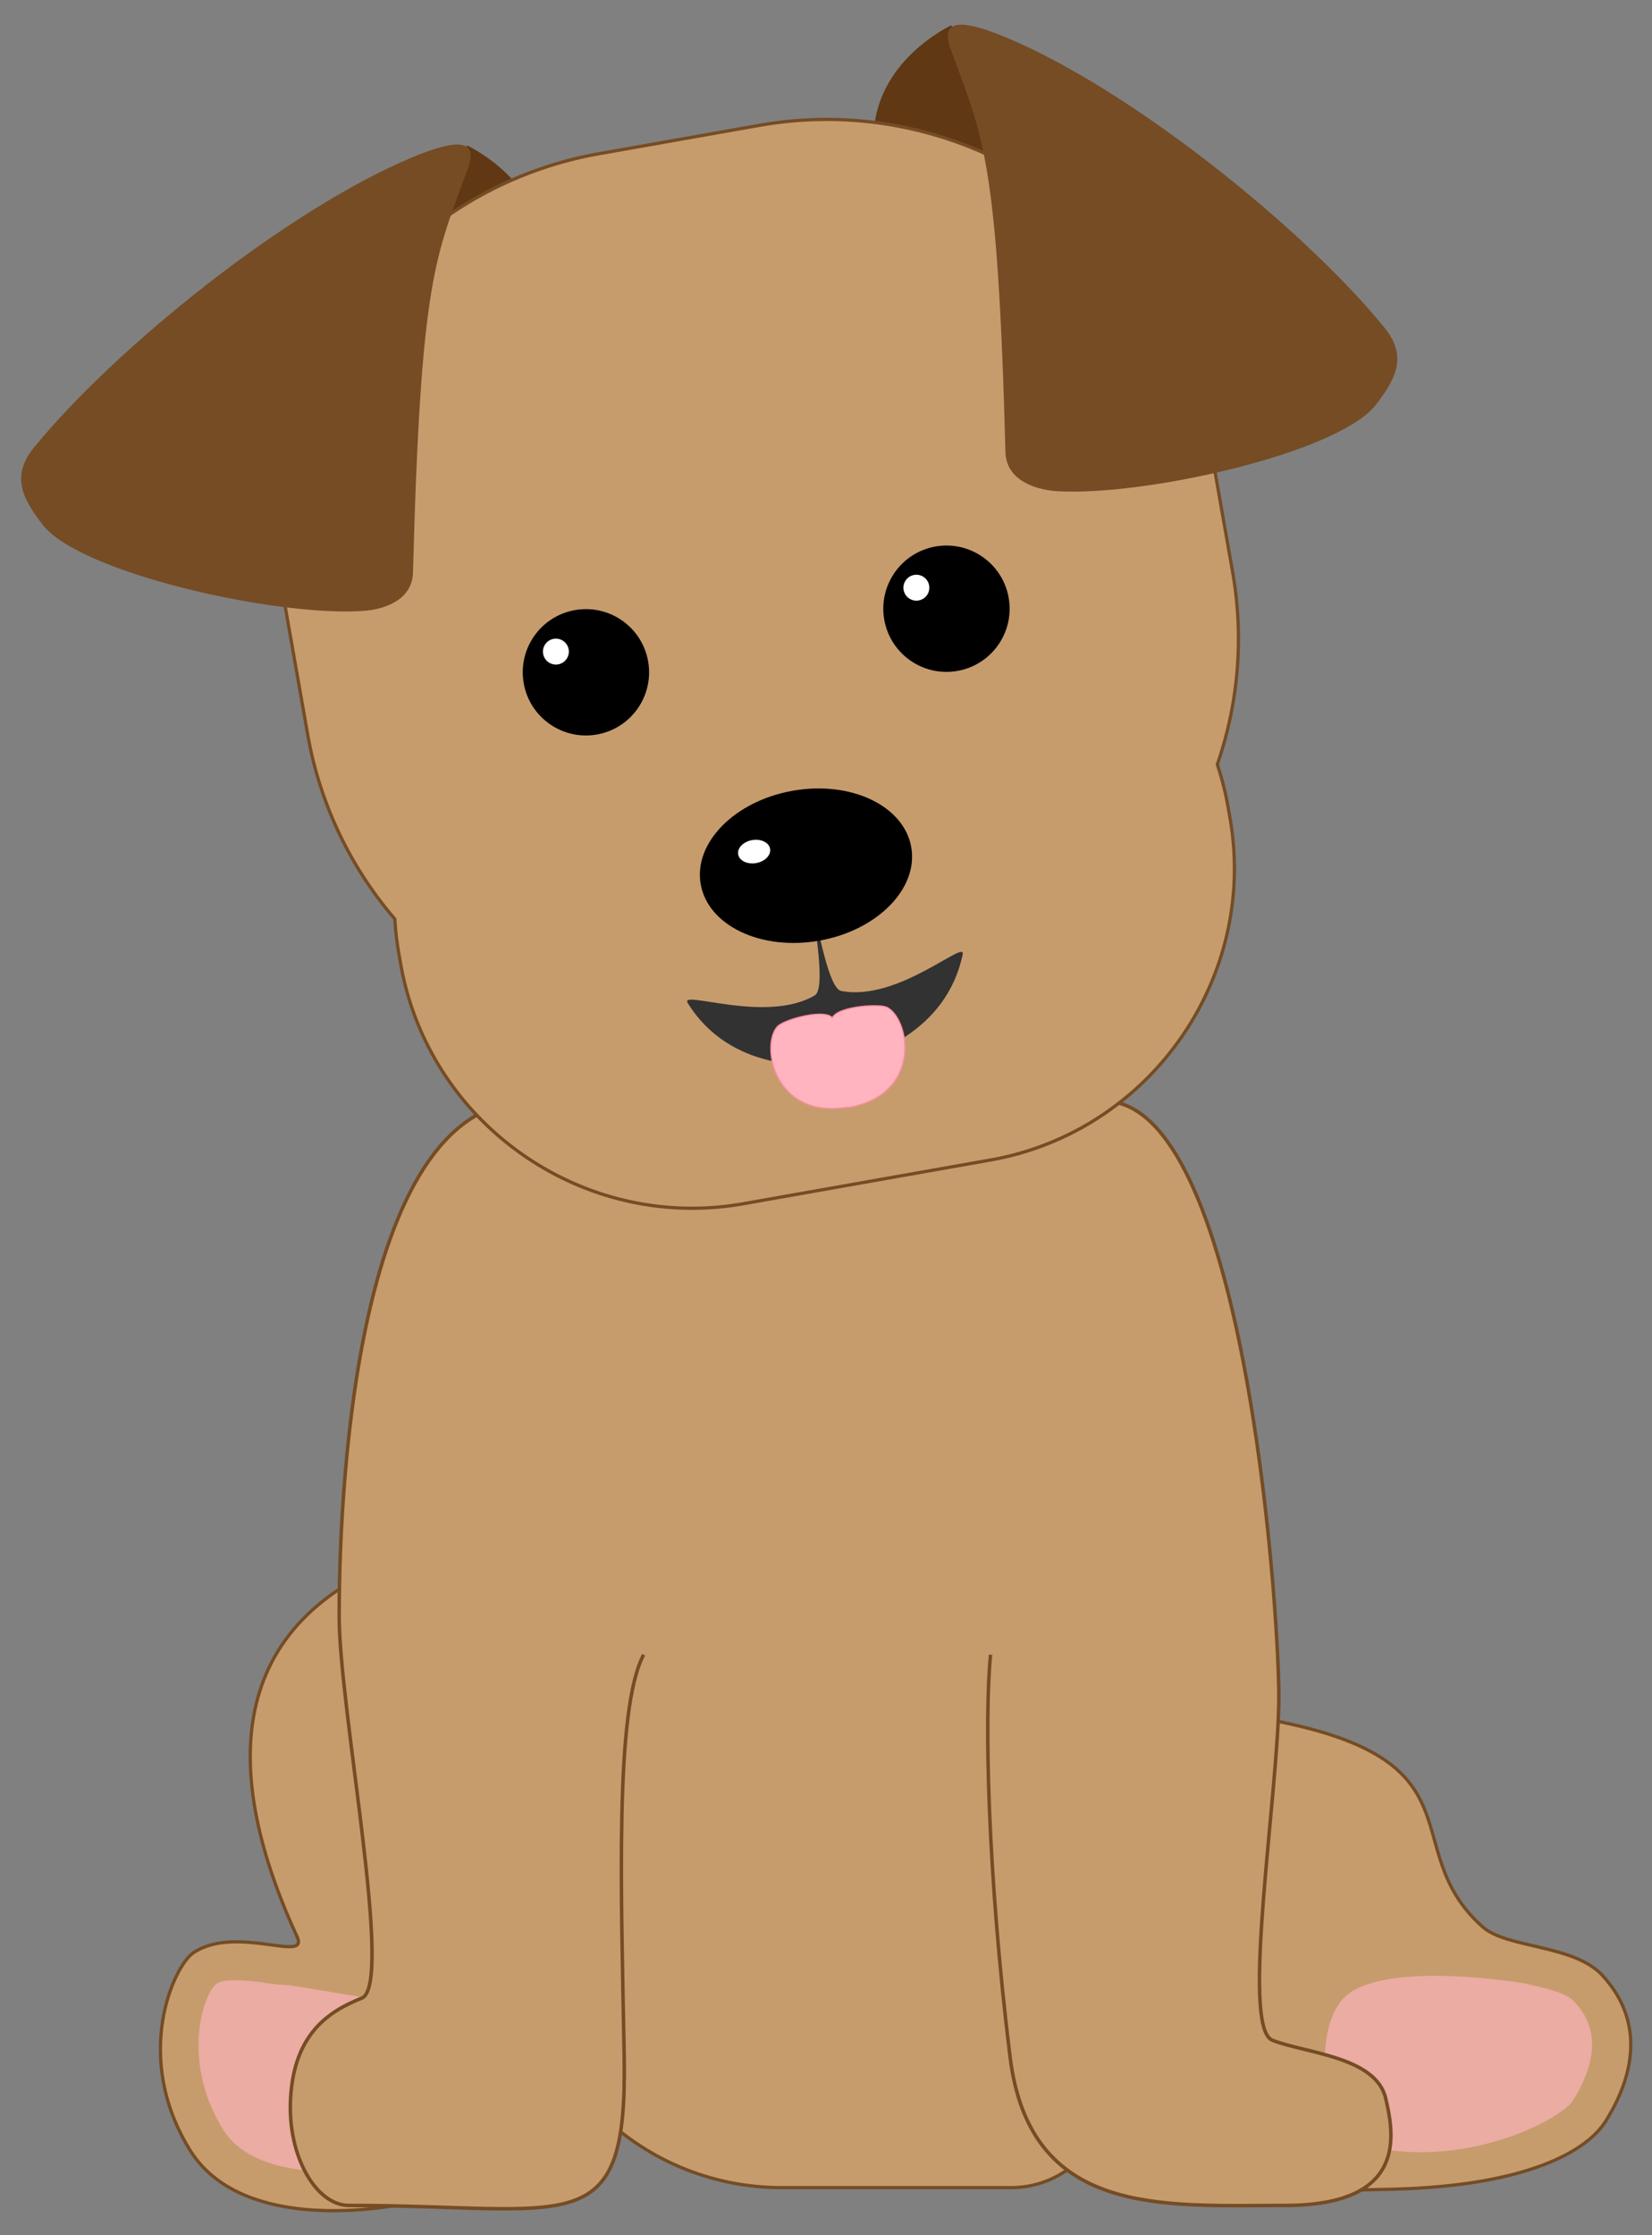 <svg xmlns="http://www.w3.org/2000/svg" viewBox="0 0 510 690"><rect x="0" y="0" width="510" height="690" fill="#808080" stroke="none"/><title>Puppy</title><g id="Everything"><path d="M385.7,529.8c75,12,44,40,72,65,7.5,6.7,28.2,5.4,37,15,12,13,11,29,1,45-5.7,9.1-24,20-66,21s-44,1-63-6S351.6,524.4,385.7,529.8Z" fill="#c69c6d" stroke="#754c24" stroke-miterlimit="10"/><path d="M429.5,663.8c27.7,3.5,52.8-10.1,56.1-15.4,11.5-18.4,3.1-27.5.4-30.5s-9.5-4.2-15.1-5.6c0,0-44-7.6-56,4.4C405.3,626.3,405.7,660.8,429.5,663.8Z" fill="#ebaca3"/><path d="M133.7,477.8c-56,16-71,57-42,120,3.9,8.4-18.8-3.8-32,5-6,4-19,32-1,61s74,17,84,11,49-42,49-42Z" fill="#c69c6d" stroke="#754c24" stroke-miterlimit="10"/><path d="M136.6,664.5c-2.8,1.7-17.3,5.9-33.6,5.9h0c-11.9,0-27.4-2.2-34.1-13-12.9-20.8-6.4-41.5-2.1-45,1.2-1,3.5-1.1,6.2-1.1a69.3,69.3,0,0,1,8.9.8,56.2,56.2,0,0,0,7.3.7s50.8,8.1,53.4,9.9C151.7,628.8,142.7,660.8,136.6,664.5Z" fill="#ebaca3"/><path d="M221.2,420.3h61a60,60,0,0,1,60,60v165a30,30,0,0,1-30,30h-71a80,80,0,0,1-80-80v-115A60,60,0,0,1,221.2,420.3Z" fill="#c69c6d" stroke="#754c24" stroke-miterlimit="10"/><path d="M305.7,510.8c-1.9,19.1-1,67,6,124,6.1,49.7,47,46,85,46s33.5-22.2,31-33c-3-13-25-14-35-18s2-77,2-106-11-184-54-183.9H163.7c-56-.1-59,129.9-59,158.9s17,114,7,118-20.9,10.8-22,31c-1,18,8,33,18,33,69.1,0,86,12,85-46-.9-50-3-107,6-124Z" fill="#c69c6d"/><path d="M340.8,339.9c43-.1,54,154.9,54,183.9s-12,102-2,106,32,5,35,18c2.5,10.8,7,33-31,33s-78.9,3.7-85-46c-7-57-7.9-104.9-6-124" fill="none" stroke="#754c24" stroke-miterlimit="10" stroke-width="1.08"/><path d="M163.7,339.9c-56-.1-59,129.9-59,158.9s17,114,7,118-20.9,10.8-22,31c-1,18,8,33,18,33,69.1,0,86,12,85-46-.9-50-3-107,6-124" fill="none" stroke="#754c24" stroke-miterlimit="10" stroke-width="1.08"/><path d="M144.2,44.9s24,11,24,35-53,27-53,27Z" fill="#603813"/><path d="M293.7,7.8s-24,11-24,35,53,27,53,27Z" fill="#603813"/><path d="M380.5,176.4a118.9,118.9,0,0,1-4.7,59.6,90.7,90.7,0,0,1,3.3,13l.6,3.4c8.7,49.4-24.6,97-74,105.7l-76.3,13.5c-49.4,8.7-97-24.6-105.7-74l-.6-3.4a89.6,89.6,0,0,1-1.2-10.5,118.9,118.9,0,0,1-26.9-56.9l-7.1-40.4c-11.5-65,32.3-127.6,97.3-139l49.2-8.7C299.4,27.2,362,71,373.4,136Z" fill="#c69c6d" stroke="#754c24" stroke-miterlimit="10"/><circle cx="180.9" cy="207.5" r="19.5" transform="translate(-33.3 34.6) rotate(-10)"/><circle cx="171.6" cy="201.1" r="4" transform="translate(-32.3 32.9) rotate(-10)" fill="#fff"/><circle cx="292.2" cy="187.9" r="19.5" transform="translate(-28.2 53.6) rotate(-10)"/><circle cx="282.9" cy="181.4" r="4" transform="translate(-27.2 51.9) rotate(-10)" fill="#fff"/><path d="M127.5,176.7c2.4-91.3,6.9-97.1,17-124.8,4-10.9-7.4-7.4-17.3-3.3C88.7,64.7,35.9,107.1,10.6,138c-7.2,8.8-3.9,15.6,2.5,23.9,11.5,15,72,28.5,98.9,26.7C119.3,188.1,127.3,184.9,127.5,176.7Z" fill="#754c24"/><path d="M310.4,139.7c-2.4-91.3-6.9-97.1-17-124.8-4-10.9,7.4-7.4,17.3-3.3C349.2,27.7,402,70.1,427.3,101c7.2,8.8,3.9,15.6-2.5,23.9-11.5,15-72,28.5-98.9,26.7C318.7,151,310.7,147.8,310.4,139.7Z" fill="#754c24"/><path d="M297.2,294.6c-5,24-28.3,31.7-37.7,33.4s-34.3,2.5-47.2-18.4c-2.6-4.2,24.1,6.5,39.2-2.3,3.3-1.9.6-18.7-1.8-34.3,3.1,15.5,6.3,32.2,10,32.9C277.2,309.3,298.2,289.8,297.2,294.6Z" fill="#323232"/><path d="M262.3,341.8h-.8c-22.4,3.6-26.8-19-21.5-24.9,1.8-2,13.2-5.3,16.5-3.1l.2.2.2.2.2-.3.2-.2c2.4-3.1,14.3-3.9,16.6-2.7C281,314.8,284.6,337.6,262.3,341.8Z" fill="#ffb4c0" stroke="#ff8ea1" stroke-linecap="round" stroke-miterlimit="10" stroke-width="0.37"/><ellipse cx="248.8" cy="267.2" rx="33" ry="23.5" transform="translate(-42.6 47.3) rotate(-10)"/><ellipse cx="232.8" cy="262.9" rx="5" ry="3.6" transform="translate(-42.1 44.4) rotate(-10)" fill="#fff"/></g></svg>